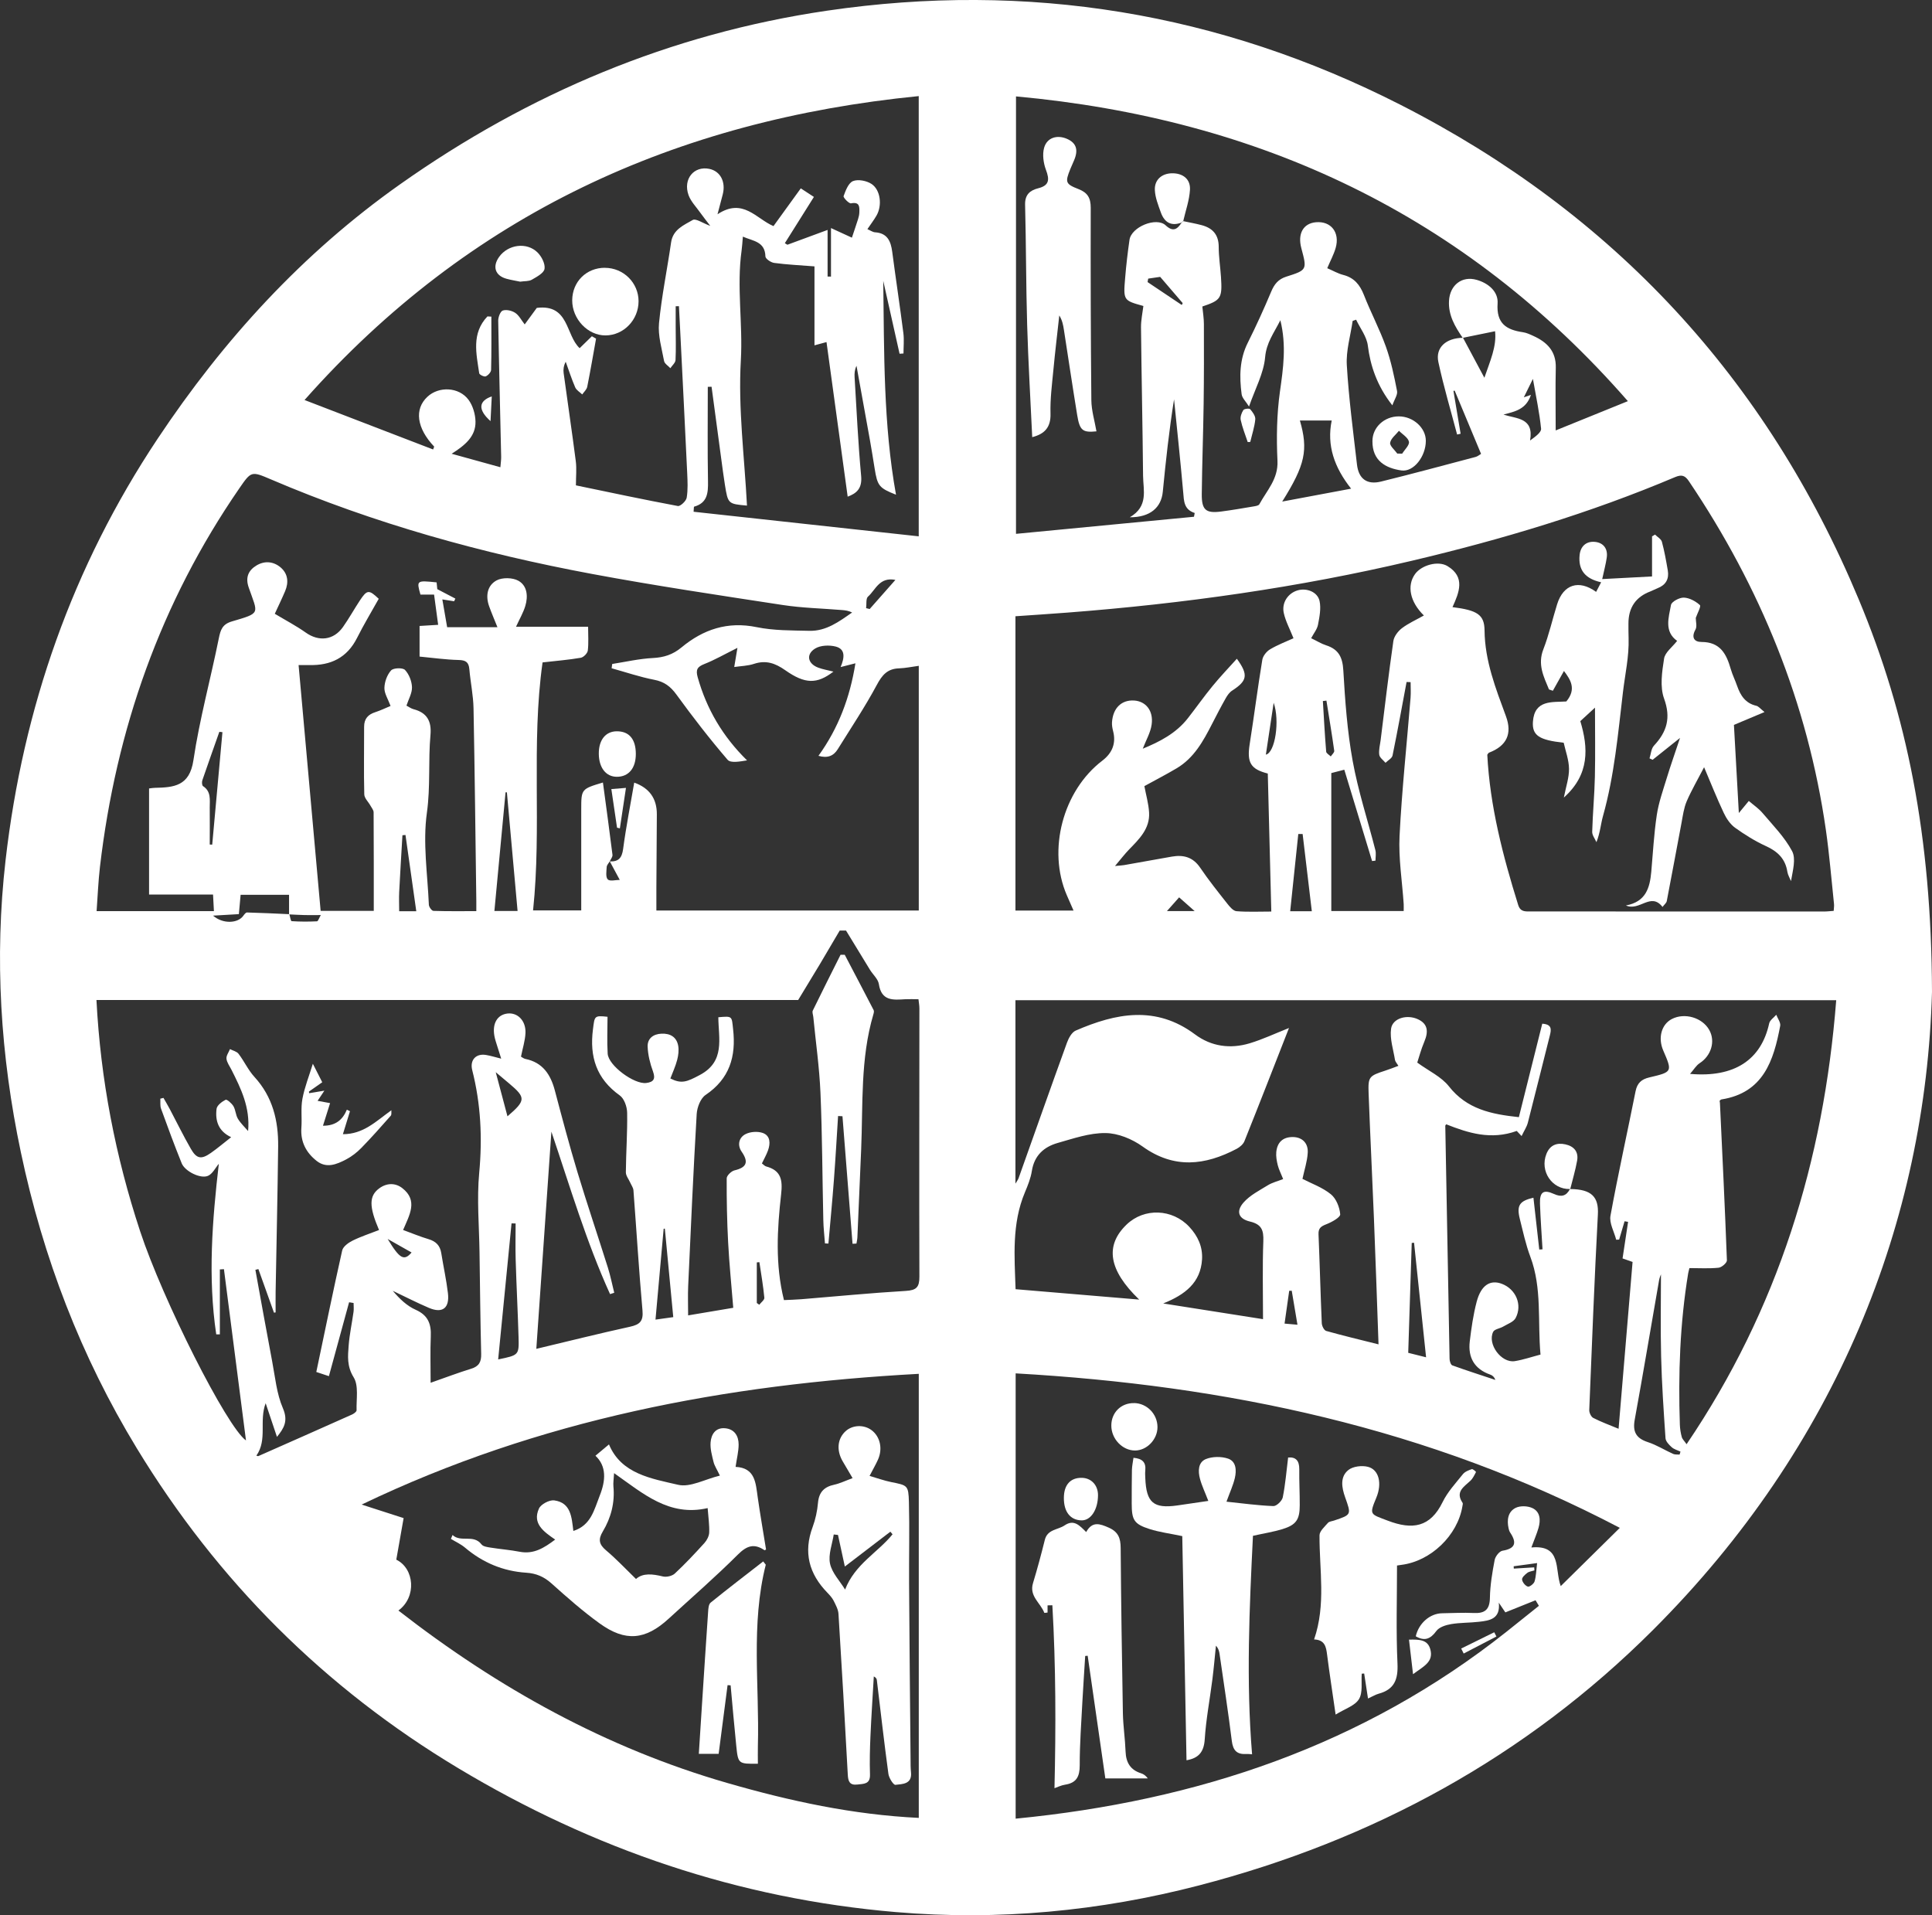 <?xml version="1.0" encoding="UTF-8"?> <svg xmlns="http://www.w3.org/2000/svg" id="Layer_2" viewBox="0 0 374.17 370.92"><rect x="0" y="0" width="374.17" height="370.92" fill="#333333" stroke="none"/><defs><style> .cls-1 { fill: #fff; } </style></defs><g id="icons"><g id="EDOG9G"><g><path class="cls-1" d="M374.17,192.08c-1.22,44.28-18.32,87.94-54.07,123.63-24.63,24.58-54.24,40.69-87.85,49.43-19.27,5.01-38.91,6.86-58.77,5.17-30.42-2.59-58.57-12.16-84.72-27.86-25.88-15.53-46.61-36.22-62.27-61.97-10.82-17.78-18.16-36.95-22.45-57.32C.09,204.44-1.1,185.57,1.08,166.58c3.39-29.48,12.94-56.81,29.44-81.6,12.77-19.19,28.1-35.96,46.97-49.29C102.4,18.09,129.82,6.54,160.1,2.08c38.97-5.73,76.08.37,111.12,18.21,41.26,21.02,70.91,53.02,88.76,95.79,9.35,22.4,14.08,45.77,14.19,76ZM56.03,177.04c.15.47.27,1.35.45,1.36,1.63.11,3.27.11,4.91.03.22-.01.41-.65.74-1.21-1.29,0-2.22.02-3.15,0-1-.02-2-.09-3-.13v-3.79h-9.38c-.12,1.31-.22,2.5-.34,3.74-1.63.09-3.13.18-5,.29,1.93,1.68,4.82,1.5,5.86.03.19-.26.48-.65.72-.64,2.73.07,5.46.21,8.19.33ZM283.32,65.38c1.33,2.48,2.66,4.97,4.16,7.78,1.1-3.24,2.4-6.03,2.07-9.01-2.25.46-4.26.87-6.27,1.28-1.49-2.17-2.81-4.39-2.65-7.18.17-3.02,2.49-4.87,5.36-4.05,2.26.64,4.21,2.27,4.05,4.57-.26,3.86,1.66,5.1,4.9,5.57.7.1,1.39.43,2.05.73,2.64,1.2,4.4,2.97,4.32,6.15-.09,3.83-.02,7.67-.02,12.14,5.06-2.05,9.42-3.82,13.98-5.67-31.61-36.2-71.45-54.71-118.5-59.02v84.72c11.66-1.12,23.07-2.22,34.47-3.31.05-.24.09-.49.14-.73-2.12-.68-2.08-2.34-2.23-4.04-.53-6-1.17-11.98-1.77-17.97-.95,5.96-1.6,11.93-2.18,17.9-.29,3.05-2.44,4.96-6.39,4.94,3.65-2.12,2.6-5.23,2.57-8.02-.09-9.59-.3-19.19-.4-28.78-.01-1.36.29-2.73.46-4.12-3.86-1.07-3.9-1.07-3.53-5.44.2-2.46.49-4.92.84-7.36.35-2.51,5.2-4.5,7-2.82,1.43,1.33,2.25.79,3.09-.52.12-.09.22-.19.32-.29,1.18.25,2.38.46,3.55.77,2.13.56,3.31,1.84,3.32,4.18,0,1.96.31,3.91.44,5.87.27,4.11,0,4.5-3.61,5.71.11,1.15.3,2.28.3,3.4.02,5.16.02,10.32-.05,15.48-.08,5.81-.3,11.62-.36,17.44-.03,3.08.78,3.77,3.73,3.39,2.09-.27,4.16-.63,6.24-.98.42-.07,1.03-.15,1.18-.43,1.45-2.68,3.68-4.89,3.51-8.42-.21-4.46-.14-9,.48-13.41.64-4.52,1.28-8.93.08-13.81-1.27,2.52-2.7,4.34-2.95,7.15-.27,3.12-1.93,6.12-3.12,9.56-.6-.97-1.33-1.63-1.43-2.38-.45-3.41-.42-6.77,1.2-9.99,1.62-3.24,3.12-6.54,4.52-9.87.61-1.45,1.36-2.41,2.92-2.91,4.06-1.28,4.04-1.34,2.92-5.52-.75-2.81.38-4.8,2.82-5.02,2.92-.26,4.69,1.96,3.83,4.98-.37,1.29-1.03,2.49-1.63,3.92,1.12.48,2.07,1.04,3.09,1.3,2.12.54,3.23,1.9,4.01,3.88,1.32,3.38,3.04,6.61,4.26,10.02.99,2.77,1.6,5.7,2.16,8.59.14.73-.51,1.62-.91,2.77-2.99-3.79-4.27-7.72-4.75-11.57-.21-1.74-1.48-3.35-2.27-5.02-.22.08-.45.16-.67.24-.41,2.86-1.3,5.75-1.13,8.57.38,6.43,1.23,12.84,1.97,19.25.32,2.78,1.95,3.96,4.66,3.29,6.13-1.51,12.22-3.16,18.32-4.77.38-.1.71-.39,1.05-.59-1.74-4.17-3.42-8.21-5.11-12.25-.08.02-.16.03-.24.05.46,2.77.92,5.53,1.39,8.3-.23.05-.45.1-.68.15-1.23-4.68-2.62-9.32-3.63-14.04-.6-2.81,1.49-4.65,4.74-4.69ZM304.04,230.28h.07c4.15.04,5.53,1.54,5.35,4.92-.67,12.62-1.16,25.25-1.67,37.88-.02.52.36,1.32.78,1.53,1.51.78,3.12,1.36,4.9,2.1.92-10.95,1.81-21.56,2.71-32.31-.53-.19-1.26-.44-1.94-.68.37-2.45.72-4.76,1.07-7.08-.23-.04-.45-.08-.68-.12-.35,1.18-.7,2.37-1.05,3.55-.19.01-.38.02-.57.03-.4-1.56-1.37-3.22-1.11-4.65,1.47-8.06,3.26-16.07,4.86-24.11.32-1.6,1.16-2.33,2.68-2.68,4.47-1.05,4.46-1.09,2.68-5.21-1.06-2.45-.35-5.06,1.67-6.1,2.49-1.28,5.91-.27,7.25,2.14,1.22,2.2.36,4.98-1.87,6.42-.66.43-1.1,1.2-1.86,2.07,8.61.76,13.79-2.73,15.33-9.79.14-.62.9-1.11,1.37-1.66.27.72.88,1.5.76,2.15-1.27,6.73-3.25,12.97-11.39,14.25-.12.02-.22.16-.34.26.02.14.05.28.06.42.48,10.16.97,20.32,1.35,30.48.02.48-1.01,1.37-1.61,1.43-1.86.19-3.74.07-5.65.07-.11.47-.19.73-.24,1.01-1.6,9.72-1.94,19.52-1.61,29.35.03.79.16,1.6.37,2.36.11.41.49.75.93,1.39,17.72-26.15,26.55-54.9,28.98-85.99h-158.96v35.53c.35-.6.53-.81.61-1.06,3.12-8.75,6.2-17.51,9.37-26.24.32-.89.93-2.02,1.7-2.35,7.79-3.38,15.53-4.91,23.1.74,3.16,2.36,6.85,2.85,10.6,1.72,2.49-.75,4.88-1.88,7.6-2.96-2.89,7.38-5.72,14.67-8.63,21.92-.24.6-.9,1.16-1.5,1.48-6.14,3.23-12.14,3.93-18.23-.45-2.02-1.45-4.75-2.58-7.18-2.6-3.09-.04-6.23,1.06-9.27,1.92-2.66.76-4.52,2.43-4.99,5.42-.22,1.41-.78,2.8-1.34,4.13-2.57,6.1-2.02,12.46-1.81,18.77,8.06.68,15.89,1.33,23.94,2.01-5.94-5.71-6.68-10.46-2.43-14.54,3.4-3.26,8.86-3.06,12.13.45,1.66,1.78,2.62,3.85,2.47,6.32-.28,4.46-3.23,6.8-7.52,8.52,6.68,1.05,12.74,2.01,19.33,3.04,0-5.23-.13-10.17.06-15.1.08-2.15-.34-3.27-2.6-3.81-2.22-.52-2.73-1.97-1.23-3.68,1.24-1.41,3.06-2.33,4.7-3.34.88-.54,1.93-.79,2.97-1.2-.42-1.06-.83-1.84-1.04-2.67-.21-.83-.37-1.73-.29-2.57.18-1.85,1.25-2.9,3.17-2.9,1.79,0,3.04,1.12,2.92,3.06-.1,1.68-.66,3.33-1.02,5.04,1.73.9,3.85,1.64,5.5,2.98,1.03.83,1.7,2.52,1.81,3.88.05.59-1.65,1.53-2.69,1.93-1.02.4-1.56.75-1.51,1.94.24,5.74.38,11.48.63,17.22.02.53.44,1.38.85,1.5,3.23.91,6.51,1.69,10.14,2.6-.3-8.46-.57-16.44-.89-24.42-.32-8.06-.73-16.12-1.03-24.19-.12-3.23.08-3.38,3.25-4.41.8-.26,1.58-.57,2.52-.92-.32-.53-.6-.81-.66-1.13-.32-2.02-1.03-4.11-.76-6.06.29-2.06,3.12-2.82,5.23-1.82,1.78.84,2.1,2.23,1.21,4.33-.64,1.51-1.06,3.12-1.37,4.05,2.25,1.64,4.67,2.74,6.13,4.6,3.47,4.42,8.19,5.4,13.55,5.97,1.51-6.04,3.01-12.06,4.53-18.1,1.88.12,1.77,1.09,1.47,2.28-1.43,5.63-2.81,11.27-4.26,16.89-.22.84-.74,1.59-1.21,2.59-.63-.66-.97-1.02-.94-.99-4.99,1.8-9.37.41-13.66-1.29-.11.17-.18.22-.18.27.27,15.05.54,30.09.83,45.14,0,.44.23,1.17.53,1.28,2.76,1,5.56,1.89,8.34,2.82-.24-.62-.59-.89-.99-1.03-3.07-1.07-4.34-3.31-3.97-6.43.31-2.58.68-5.18,1.34-7.69.85-3.22,2.64-4.33,4.91-3.45,2.67,1.03,3.98,4.03,2.64,6.6-.4.77-1.57,1.16-2.42,1.67-.64.38-1.68.49-1.94,1.02-1.16,2.37,1.59,6.09,4.19,5.67,1.68-.27,3.32-.84,4.98-1.27-.59-6.47.33-12.85-1.97-18.95-.89-2.37-1.42-4.88-2.04-7.34-.65-2.62-.04-3.47,2.64-4.09.37,3.34.75,6.69,1.13,10.04.21-.02.42-.04.63-.05-.17-2.93-.39-5.86-.49-8.8-.08-2.31.67-2.84,2.72-1.91,1.4.64,2.37.41,3.07-.94ZM118.12,166.83c1.67.07,2.33-.68,2.56-2.41.57-4.3,1.42-8.57,2.15-12.85q4.41,1.56,4.38,6.16c-.03,4.73-.06,9.45-.09,14.18,0,1.5,0,3,0,4.43h50.82v-47.39c-1.4.19-2.61.45-3.83.49-2.25.07-3.28,1.3-4.31,3.23-2.29,4.27-5,8.32-7.56,12.44-.81,1.3-1.99,1.78-3.73,1.27,3.87-5.37,6.1-11.29,7.16-17.92-1.07.27-1.81.46-2.87.73.75-1.77.99-3.46-.94-3.97-1.24-.32-2.95-.26-3.99.38-1.84,1.13-1.43,2.96.62,3.71.88.33,1.83.48,2.92.76-3.18,2.44-5.48,2.44-9.33-.27-1.93-1.36-3.74-2-6.06-1.23-1.21.4-2.55.42-3.82.61.2-1.23.38-2.31.62-3.71-2.51,1.25-4.4,2.34-6.41,3.13-1.36.54-1.7,1.09-1.29,2.56,1.73,6.15,4.82,11.44,9.56,16.1-1.32.21-3.16.58-3.76-.11-3.49-4.06-6.77-8.31-9.92-12.64-1.15-1.58-2.36-2.49-4.31-2.86-2.79-.54-5.5-1.47-8.24-2.23.04-.28.08-.55.12-.83,2.62-.41,5.24-1.02,7.87-1.15,2.14-.11,3.87-.66,5.54-2.05,4.22-3.5,8.93-5.09,14.57-3.93,3.31.68,6.8.63,10.21.71,3.24.08,5.74-1.78,8.27-3.55-.69-.34-1.31-.42-1.93-.47-3.84-.32-7.71-.4-11.51-.98-12.34-1.89-24.69-3.73-36.96-6.02-21.32-3.98-42.15-9.75-62.14-18.3-3.81-1.63-3.83-1.63-6.15,1.74-15.24,22.12-23.87,46.69-26.98,73.28-.33,2.84-.44,5.7-.65,8.59h22.72c-.06-1.12-.11-2.08-.17-3.22h-12.39v-20.54c.52-.06.81-.12,1.1-.12,3.7-.08,6.74-.31,7.49-5.34,1.18-7.94,3.33-15.73,4.92-23.62.33-1.64.69-2.72,2.5-3.26,5.75-1.69,5.08-1.4,3.29-6.58-.67-1.93-.09-3.31,1.51-4.27,1.58-.95,3.29-.79,4.68.39,1.42,1.22,1.58,2.89.86,4.59-.64,1.51-1.36,2.99-2,4.38,2.17,1.3,4.16,2.34,5.98,3.63,2.54,1.81,5.4,1.51,7.22-1.06,1.17-1.66,2.16-3.45,3.28-5.15,1.39-2.1,1.75-2.13,3.65-.32-1.4,2.51-2.9,4.99-4.2,7.58-1.94,3.85-5.11,5.36-9.25,5.25-.48-.01-.96,0-2.07,0,1.44,16.03,2.86,31.84,4.27,47.61h10.29c0-6.47.01-12.78-.03-19.09,0-.42-.37-.86-.6-1.27-.41-.75-1.2-1.47-1.21-2.22-.11-4.36-.02-8.72-.03-13.08,0-1.56.77-2.38,2.18-2.83.99-.32,1.94-.78,2.94-1.2-.49-1.34-1.22-2.43-1.19-3.5.03-1.16.52-2.53,1.29-3.38.45-.5,2.26-.56,2.7-.09.78.82,1.31,2.18,1.35,3.33.04,1.15-.66,2.33-1.07,3.58.49.25.9.57,1.37.69,2.62.68,3.52,2.34,3.28,4.99-.45,5,.02,9.98-.69,15.05-.82,5.82.13,11.89.38,17.84.02.42.56,1.17.88,1.18,2.72.09,5.45.05,8.31.05,0-.84,0-1.41,0-1.99-.17-12.43-.3-24.87-.54-37.3-.05-2.53-.59-5.04-.81-7.57-.12-1.4-.74-1.75-2.1-1.78-2.47-.06-4.93-.41-7.54-.66v-5.93c1.23-.08,2.3-.14,3.6-.22-.28-2.05-.52-3.89-.79-5.85h-2.64c-.77-2.76-.76-2.77,3.13-2.37.05.52.1,1.06.13,1.31,1.29.67,2.4,1.25,3.5,1.83-.08.17-.16.35-.24.52-.73-.11-1.45-.23-2.28-.36.33,1.92.63,3.68.93,5.38h9.74c-.62-1.55-1.16-2.79-1.61-4.06-.72-2.01-.36-4.02,1.44-5,1.11-.6,3.11-.56,4.22.06,1.73.96,1.91,3.02,1.35,4.88-.39,1.3-1.1,2.5-1.8,4.03h13.96c0,1.61.12,3.13-.06,4.62-.07.53-.82,1.3-1.36,1.39-2.32.4-4.67.59-7.4.9-2.24,15.88-.14,31.97-1.84,48.03h9.33c0-6.65,0-13.12,0-19.59,0-3.9.02-3.93,4.2-5.18.63,4.68,1.27,9.34,1.85,14,.05.39-.33.84-.52,1.26-.21.36-.58.72-.6,1.1-.05.83-.23,1.97.21,2.41.41.41,1.56.09,2.32.09-.8-1.48-1.37-2.54-1.94-3.6ZM154.6,193.67H18.68c.8,15.45,3.68,30.29,8.46,44.79,4.37,13.26,16.79,37.91,20.5,40.51-1.43-11.12-2.85-22.14-4.27-33.17-.26.02-.53.03-.79.05v12.58c-.23,0-.47,0-.7,0-1.65-11.07-.76-22.14.5-33.04-.66.77-1.21,1.96-2.11,2.34-1.47.62-4.46-.9-5.08-2.43-1.41-3.5-2.72-7.04-4-10.58-.21-.59-.1-1.29-.14-1.94.2-.05.41-.1.61-.15.41.72.83,1.43,1.22,2.16,1.36,2.57,2.63,5.18,4.08,7.7,1.12,1.96,2.03,2.1,3.88.8,1.29-.9,2.49-1.93,3.93-3.05-2.5-1.16-3.11-3.21-2.83-5.48.08-.68,1.03-1.4,1.76-1.77.24-.12,1.18.69,1.51,1.25.43.73.43,1.72.87,2.44.52.87,1.3,1.59,1.97,2.37.42-4.57-1.38-8.21-3.21-11.85-.36-.71-.89-1.41-.98-2.15-.07-.59.43-1.24.68-1.87.57.3,1.31.45,1.66.91,1.1,1.44,1.87,3.16,3.08,4.48,3.53,3.85,4.65,8.48,4.59,13.48-.11,9.38-.32,18.75-.49,28.13-.02,1.33,0,2.66,0,4-.11.01-.21.03-.32.04-1.01-2.81-2.01-5.63-3.02-8.44-.19.05-.39.1-.58.15,1.08,5.91,2.13,11.82,3.25,17.72.58,3.06.87,6.28,2.08,9.08,1.08,2.51.17,3.91-1.15,5.55-.74-2.21-1.47-4.36-2.19-6.52-1.31,3.46.38,7.04-1.8,10.16.15.03.31.12.41.07,6.04-2.67,12.09-5.34,18.12-8.04.36-.16.89-.55.88-.82-.07-2.17.44-4.76-.57-6.39-1.33-2.15-1.12-4.11-.96-6.2.17-2.17.64-4.31.94-6.47.08-.56.01-1.14.01-1.72-.29-.05-.58-.1-.87-.14-1.29,4.73-2.58,9.46-3.91,14.31-.86-.28-1.44-.48-2.44-.81,1.67-7.93,3.26-15.74,5.01-23.52.17-.77,1.21-1.52,2.02-1.92,1.64-.81,3.4-1.38,5.12-2.05-1.96-4.57-1.94-6.6.02-8.06,1.44-1.07,3.11-1.12,4.48-.06,3.09,2.4,1.41,5.18.16,8.11,1.71.63,3.3,1.29,4.94,1.78,1.41.42,2.22,1.23,2.45,2.7.41,2.58.98,5.14,1.29,7.74.35,2.92-1.05,3.99-3.69,2.86-2.37-1.01-4.66-2.19-6.99-3.3,1.29,1.53,2.73,2.92,4.45,3.68,2.42,1.08,3.02,2.78,2.91,5.19-.12,2.85-.03,5.72-.03,8.94,3.08-1.08,5.45-1.98,7.86-2.72,1.51-.46,1.97-1.33,1.93-2.86-.16-6.54-.23-13.09-.32-19.63-.07-5.15-.54-10.34-.06-15.45.63-6.76.31-13.34-1.35-19.88-.5-1.96.71-3.29,2.7-2.94.88.15,1.74.42,2.91.71-.33-1.02-.55-1.69-.75-2.37-.21-.69-.46-1.38-.58-2.09-.41-2.39.6-4.05,2.54-4.28,1.97-.23,3.59,1.39,3.49,3.78-.07,1.49-.55,2.96-.87,4.57.23.12.52.37.84.44,3.37.68,4.9,3.02,5.72,6.12,1.4,5.29,2.8,10.58,4.38,15.82,1.87,6.18,3.94,12.29,5.88,18.45.51,1.61.83,3.27,1.24,4.9-.27.09-.54.17-.81.26-4.6-10.13-7.76-20.82-11.36-31.46-.98,14.11-1.95,28.03-2.92,42.06,6.32-1.5,12.23-2.99,18.18-4.29,1.9-.42,2.57-1.1,2.38-3.16-.69-7.74-1.16-15.51-1.75-23.26-.04-.5-.4-.98-.61-1.46-.3-.68-.86-1.35-.86-2.02.03-3.85.32-7.7.25-11.55-.02-1.15-.57-2.73-1.43-3.34-4.51-3.22-5.88-7.48-5.19-12.81.33-2.54.21-2.71,2.82-2.42,0,2.39-.12,4.78.03,7.15.15,2.31,5.14,5.97,7.47,5.67,1.39-.18,1.84-.74,1.31-2.22-.56-1.53-.98-3.19-1.04-4.81-.06-1.57,1.07-2.46,2.7-2.52,1.67-.07,2.89.64,3.21,2.3.17.89.04,1.89-.19,2.78-.32,1.23-.87,2.41-1.32,3.6,2.16,1.08,3.18.67,5.69-.67,4.98-2.63,3.63-7.08,3.6-11.19,2.79-.25,2.58-.21,2.86,2.31.6,5.3-.68,9.6-5.33,12.74-.98.66-1.64,2.4-1.72,3.68-.65,11.1-1.14,22.21-1.65,33.32-.08,1.85-.01,3.7-.01,5.69,2.93-.49,5.63-.95,8.74-1.47-.35-4.34-.77-8.49-.99-12.65-.22-4.13-.3-8.28-.28-12.42,0-.53.89-1.39,1.49-1.54,2.37-.56,2.81-1.59,1.41-3.62-.88-1.27-.55-2.74.74-3.4.94-.49,2.39-.58,3.38-.22,1.46.55,1.46,2.04.98,3.37-.31.86-.77,1.66-1.18,2.52.34.25.55.51.81.58,2.9.78,3.23,2.6,2.91,5.4-.76,6.76-1.17,13.58.55,20.49,1.1-.05,2.25-.08,3.38-.17,6.74-.55,13.46-1.21,20.21-1.61,2.07-.12,2.65-.72,2.64-2.78-.06-17.31,0-34.61,0-51.92,0-.55-.1-1.09-.18-1.79-.96,0-1.75-.04-2.54,0-2.36.15-4.63.39-5.13-2.93-.15-.98-1.14-1.83-1.71-2.75-1.5-2.44-2.99-4.9-4.65-7.62h-1.22c-1.35,2.28-2.57,4.38-3.81,6.46-1.29,2.15-2.59,4.28-4.24,7ZM355.13,176.41c.03-.53.11-.95.06-1.36-.51-4.77-.89-9.55-1.57-14.3-3.53-24.59-12.68-46.99-26.52-67.54-.74-1.1-1.37-1.36-2.66-.82-16.49,6.98-33.59,12.1-51,16.21-21.95,5.19-44.22,8.31-66.7,10.04-3.38.26-6.76.48-10.08.71v57h11.25c-.5-1.14-.9-2.06-1.3-2.97-3.79-8.76-.76-20.23,6.87-26.06q2.99-2.28,2.09-5.74c-.14-.55-.25-1.15-.21-1.71.19-2.75,1.85-4.35,4.28-4.2,2.25.14,3.77,1.95,3.4,4.64-.22,1.59-1.11,3.08-1.72,4.69,3.25-1.34,6.43-2.95,8.74-5.91,1.61-2.06,3.12-4.21,4.78-6.23,1.48-1.81,3.1-3.5,4.7-5.28,2.27,3.12,2.03,4.27-.91,6.17-.52.33-.93.92-1.24,1.47-.93,1.64-1.8,3.32-2.66,5-1.7,3.32-3.49,6.58-6.84,8.57-2.04,1.21-4.16,2.3-6.26,3.46.31,1.68.81,3.37.91,5.09.19,3.16-1.93,5.18-3.92,7.23-.81.84-1.52,1.78-2.68,3.15,1.11-.11,1.45-.12,1.79-.18,3.07-.54,6.15-1.1,9.22-1.64,2.25-.39,4.09.09,5.48,2.14,1.63,2.4,3.45,4.68,5.25,6.96.47.6,1.14,1.41,1.78,1.47,2.21.18,4.44.07,6.75.07-.23-9.18-.45-17.95-.68-26.73-3.34-.85-4.06-2.13-3.51-5.67.86-5.45,1.55-10.92,2.45-16.36.12-.75.83-1.63,1.51-2.03,1.46-.87,3.08-1.48,4.53-2.14-.72-1.81-1.53-3.29-1.88-4.88-.45-2.02.84-3.87,2.7-4.4,1.75-.5,3.85.31,4.23,2.08.31,1.45-.02,3.09-.31,4.6-.17.87-.82,1.64-1.32,2.59,1.09.52,1.96,1.08,2.91,1.38,2.42.78,3.18,2.33,3.32,4.87.34,5.86.76,11.76,1.81,17.52,1.06,5.84,2.93,11.52,4.4,17.29.16.64.02,1.35.02,2.02-.22.03-.44.05-.66.08-1.78-5.86-3.57-11.72-5.38-17.69-.92.24-1.67.43-2.52.65v26.72h14.02c0-.51.02-.94,0-1.36-.29-4.41-1.02-8.83-.8-13.21.45-8.92,1.41-17.82,2.13-26.73.08-1,.01-2.02.01-3.03-.26-.01-.52-.02-.78-.03-.89,4.75-1.75,9.51-2.72,14.24-.11.54-.89.94-1.36,1.41-.43-.51-1.13-.99-1.21-1.55-.13-.9.14-1.87.26-2.8.8-6.41,1.55-12.83,2.47-19.23.13-.9.9-1.91,1.66-2.49,1.27-.96,2.77-1.62,4.25-2.46-2.72-2.66-3.31-5.78-1.72-8.01,1.23-1.73,4.46-2.67,6.3-1.55,3.49,2.12,2.26,5.09.96,7.94,4.78.61,6.18,1.43,6.21,4.52.06,5.91,2.16,11.22,4.14,16.6q1.88,5.1-3.28,7.07c-.11.04-.18.21-.33.4.51,9.95,3.01,19.56,5.98,29.08.42,1.36,1.34,1.27,2.37,1.27,18.98,0,37.96.01,56.93.01.57,0,1.13-.08,1.79-.12ZM177.93,103.87V18.61c-46.97,4.65-87.02,22.83-118.95,58.86,8.6,3.31,16.75,6.45,24.9,9.58.07-.18.14-.37.21-.55-3.39-3.58-3.89-7.25-1.31-9.66,2.2-2.06,6.1-1.92,7.96.59.84,1.13,1.32,2.79,1.35,4.21.06,2.88-2.02,4.59-4.62,6.24,3.38.93,6.34,1.75,9.44,2.61.07-.86.16-1.43.15-2-.19-8.79-.42-17.59-.57-26.38-.01-.69.41-1.81.89-1.97.69-.23,1.75.02,2.4.45.73.48,1.17,1.39,1.84,2.24,1.11-1.52,1.91-2.6,2.34-3.2,6.29-.78,5.55,5.25,8.3,7.8.82-.8,1.6-1.55,2.37-2.31.27.16.54.32.81.47-.56,3.11-1.09,6.22-1.71,9.32-.11.54-.63.99-.97,1.48-.47-.45-1.12-.82-1.36-1.37-.7-1.62-1.24-3.3-1.84-4.96-.41.8-.49,1.51-.4,2.19.77,5.69,1.62,11.36,2.35,17.05.19,1.45.03,2.94.03,4.64-.12-.12-.03.05.09.08,6.54,1.36,13.08,2.75,19.65,3.98.48.09,1.6-.96,1.71-1.6.26-1.55.17-3.18.1-4.78-.43-9.15-.89-18.29-1.35-27.44-.08-1.63-.17-3.25-.25-4.88-.21,0-.42,0-.63.01,0,1.29,0,2.58,0,3.88,0,2.18.08,4.37-.03,6.54-.03.54-.65,1.05-1,1.58-.42-.46-1.12-.87-1.22-1.4-.45-2.43-1.21-4.93-.98-7.32.51-5.24,1.59-10.42,2.34-15.64.36-2.51,2.46-3.34,4.2-4.35.58-.34,1.91.61,3.39,1.15-.8-1.05-1.39-1.79-1.94-2.56-.79-1.12-1.82-2.16-2.27-3.4-1.11-3.11,1.05-5.71,4.04-5.08,2.13.45,3.21,2.52,2.58,4.96-.28,1.07-.57,2.15-1.01,3.83,4.94-3.27,7.5.88,10.84,2.29,1.73-2.38,3.46-4.78,5.29-7.31.95.62,1.76,1.15,2.54,1.66-1.95,3.1-3.79,6.03-5.63,8.96.17.1.34.2.5.3,2.47-.91,4.95-1.82,7.78-2.87v9.03c.22,0,.44,0,.66.01v-9.4c1.67.77,2.8,1.28,4.05,1.86.43-1.29.83-2.45,1.2-3.62.13-.41.23-.85.24-1.28.03-1.06.09-2.08-1.61-1.75-.4.08-1.54-1.12-1.44-1.4.39-1.09.95-2.56,1.83-2.91.99-.39,2.62-.07,3.57.55,1.77,1.16,2.1,4.2.97,6.14-.5.86-1.11,1.66-1.76,2.62.58.25,1.02.58,1.48.61,2.41.16,3.06,1.74,3.33,3.79.69,5.26,1.49,10.5,2.16,15.76.16,1.29.02,2.61.02,3.92l-.76.05c-1.05-4.71-2.11-9.41-3.16-14.12.19,13.89,0,27.75,2.47,41.42-3.27-1.29-3.6-1.7-4.14-5.09-.29-1.79-.57-3.58-.89-5.37-.86-4.84-1.74-9.67-2.62-14.5-.37.77-.41,1.49-.37,2.21.39,6.38.68,12.78,1.27,19.14.22,2.44-.92,3.36-2.61,3.99-1.37-10.02-2.74-19.97-4.1-29.94-.55.15-1.2.33-2.33.63v-15.29c-2.91-.23-5.37-.34-7.8-.67-.64-.08-1.69-.8-1.7-1.25-.08-2.91-2.35-2.96-4.37-3.84-.09,1.07-.13,1.86-.24,2.65-.99,7.09.26,14.18-.15,21.32-.54,9.34.71,18.77,1.19,28.12-3.67-.33-3.68-.33-4.28-4.06-.27-1.65-.47-3.31-.7-4.96-.63-4.67-1.26-9.34-1.88-14-.24,0-.49.01-.73.02,0,6.1-.07,12.2.04,18.3.04,2.26-.11,4.19-2.7,4.91-.04.01-.03.23-.09.98,14.41,1.57,28.82,3.15,43.58,4.76ZM313.71,295.9c-37.05-19.43-76.25-27.6-117.01-29.92v86.24c35.16-3.43,67.28-14.16,95.1-36.23,2.09-1.66,4.16-3.33,6.24-4.99-.22-.36-.43-.72-.65-1.08-1.97.79-3.94,1.58-5.85,2.35-.44-.66-.85-1.27-1.27-1.88.35,3.16-1.77,3.47-3.84,3.7-1.79.21-3.62.15-5.39.45-1.02.17-2.31.58-2.86,1.33-1.16,1.6-2.32,2-3.99,1.03.58-2.54,2.76-4.43,5.11-4.46,2.04-.03,4.08-.15,6.11-.05,2.15.1,3.1-.63,3.14-2.93.04-2.45.46-4.92.92-7.34.13-.69.91-1.69,1.51-1.79,2.54-.42,2.8-1.56,1.5-3.51-.16-.24-.25-.53-.31-.81-.36-1.62-.14-3.24,1.38-3.99.88-.43,2.32-.38,3.23.05,1.53.72,1.61,2.31,1.19,3.81-.33,1.16-.82,2.27-1.39,3.82,5.96-.57,4.49,4.32,5.69,7.48,3.77-3.72,7.37-7.27,11.44-11.28ZM77.16,311.91c19.29,15.02,40.24,26.64,63.73,33.41,12.06,3.48,24.28,6.14,37.05,6.75v-86c-37.37,2.03-73.46,8.79-107.9,25.32,3,.97,5.44,1.76,8.13,2.62-.48,2.75-.95,5.37-1.42,8.05,3.52,1.72,3.98,7.24.41,9.85ZM321.69,246.77c-.04.11-.28.64-.38,1.19-1.57,8.99-3.07,17.99-4.71,26.97-.43,2.34.24,3.61,2.52,4.36,1.71.55,3.27,1.55,4.92,2.29.36.16.83.09,1.25.13.06-.19.11-.38.17-.58-.58-.27-1.25-.44-1.7-.85-.52-.46-1.15-1.12-1.2-1.73-.36-5.28-.72-10.57-.85-15.86-.14-5.42-.03-10.84-.03-15.93ZM248.32,97.14c4.62-.86,8.79-1.65,13.35-2.5-3.28-4.14-4.74-8.39-3.76-13.2h-6.16c1.64,5.7,1.04,8.58-3.42,15.69ZM96.48,263.28c4-.83,4.05-.83,3.95-4.31-.15-5-.41-10-.56-15-.07-2.34-.01-4.68-.01-7.02-.26,0-.53-.01-.79-.02-.85,8.68-1.71,17.36-2.59,26.34ZM100.24,176.44c-.71-7.86-1.39-15.42-2.07-22.99-.09,0-.17,0-.26,0-.72,7.63-1.43,15.27-2.16,22.98h4.49ZM276.19,262.87c-.79-7.55-1.56-14.87-2.33-22.19-.15.01-.3.03-.45.04-.23,7.09-.45,14.17-.68,21.28,1.22.31,2.18.55,3.47.87ZM254.06,176.48c-.61-5.15-1.19-10.06-1.78-14.96-.28,0-.56,0-.84,0-.52,4.95-1.04,9.9-1.57,14.96h4.18ZM43.09,141.8c-.2-.02-.41-.05-.61-.07-1.1,3.13-2.22,6.25-3.29,9.38-.12.34-.08,1,.13,1.14,1.6,1.04,1.29,2.64,1.3,4.13.03,2.39,0,4.78,0,7.18l.48.02c.66-7.26,1.32-14.52,1.98-21.79ZM130.39,255.08c-.56-5.85-1.1-11.49-1.63-17.13-.08,0-.15.01-.23.02-.52,5.82-1.04,11.65-1.58,17.6,1.25-.18,2.18-.31,3.43-.48ZM80.62,176.47c-.72-5.1-1.41-9.93-2.09-14.76-.2.02-.4.03-.59.05-.21,3.67-.45,7.34-.63,11.01-.06,1.21,0,2.42,0,3.71h3.33ZM296.49,76.49c-.93,2.79-3.04,3.21-5.31,3.79,2.43.86,5.94.52,5.15,5.03,1.04-.76,2.2-1.58,2.13-2.29-.3-3.07-.96-6.1-1.58-9.64-.76,1.54-1.25,2.54-1.76,3.57.37-.13.7-.24,1.36-.47ZM98.29,216.19c3.56-3.06,3.57-3.61.36-6.32-.75-.63-1.5-1.26-2.64-2.22.82,3.1,1.52,5.7,2.27,8.54ZM256.89,135.69c-.23.03-.46.05-.69.08.2,3.27.37,6.53.64,9.8.03.33.58.62.89.93.24-.37.72-.77.67-1.1-.45-3.24-1-6.47-1.51-9.71ZM173.42,112.31c-3.13-.62-3.85,1.96-5.31,3.23-.44.38-.26,1.47-.37,2.24.23.06.46.11.69.17,1.56-1.77,3.12-3.53,4.98-5.64ZM228.87,59.08c.06-.13.12-.25.18-.38-1.35-1.57-2.7-3.14-4.36-5.08-.37.06-1.35.2-2.32.34-.04.22-.08.45-.12.67,2.21,1.48,4.42,2.96,6.63,4.44ZM246.67,136.1c-.5,3.31-.99,6.62-1.51,10.05,1.8-.37,2.73-6.6,1.51-10.05ZM146.57,252.35c.16.11.32.22.48.34.35-.46,1.02-.94.98-1.36-.22-2.31-.62-4.6-.96-6.89-.17.02-.33.03-.5.05v7.87ZM293.15,303.34c.01.15.02.3.03.45,1.32-.08,2.63-.16,3.95-.24.01.2.03.39.04.59-.46.15-1,.2-1.37.47-.44.33-1.07.9-1.02,1.3.06.52.62,1.21,1.12,1.37.31.1,1.17-.55,1.3-1.01.31-1.04.32-2.16.49-3.55-1.81.25-3.18.44-4.54.62ZM251.28,256.56c-.41-2.41-.76-4.5-1.11-6.59-.16,0-.33.02-.49.02-.29,2.09-.59,4.18-.9,6.35.99.09,1.61.14,2.5.22ZM228.36,173.79c-.71.8-1.46,1.65-2.36,2.66h5.37c-1.22-1.08-2.05-1.81-3.01-2.66ZM75.08,239.95c2.33,3.87,3.18,4.31,4.63,2.62-1.58-.89-3.1-1.75-4.63-2.62Z"></path><path class="cls-1" d="M228.84,43.1c-2.06.79-3.35-.07-4.03-1.98-.5-1.41-1.09-2.87-1.15-4.32-.09-1.99,1.35-3.2,3.29-3.24,2.12-.04,3.64,1.11,3.51,3.21-.12,2.03-.84,4.03-1.3,6.04-.1.11-.21.2-.32.29Z"></path><path class="cls-1" d="M304.04,230.28c-3.48.08-5.86-3.47-4.55-6.79.67-1.7,1.98-2.24,3.69-1.86,1.66.37,2.57,1.44,2.26,3.16-.33,1.85-.88,3.66-1.33,5.49h-.07Z"></path><path class="cls-1" d="M165.11,240.88c-.65-8.23-1.3-16.47-1.95-24.7-.28-.01-.57-.03-.85-.04-.26,4.09-.49,8.19-.8,12.28-.31,4.14-.71,8.28-1.07,12.42-.22-.01-.45-.02-.67-.03-.11-1.51-.29-3.01-.32-4.52-.19-8.21-.2-16.43-.55-24.63-.21-4.92-.91-9.81-1.39-14.71-.04-.41-.25-.91-.1-1.23,1.76-3.62,3.58-7.21,5.38-10.81.27,0,.54,0,.81,0,1.87,3.57,3.75,7.14,5.6,10.72.11.21.02.57-.06.84-2.53,8.57-1.99,17.42-2.36,26.18-.24,5.66-.48,11.33-.73,16.99-.02.4-.12.8-.18,1.2-.25.01-.5.03-.75.04Z"></path><path class="cls-1" d="M75.8,215.02c-.03.36.07.84-.12,1.06-1.87,2.12-3.74,4.23-5.71,6.25-.85.87-1.86,1.65-2.94,2.22-1.82.95-3.8,1.79-5.71.28-2.04-1.61-3.15-3.71-2.95-6.43.14-1.86-.14-3.78.2-5.59.42-2.24,1.28-4.39,2.02-6.79.72,1.42,1.21,2.38,1.82,3.58-.6.42-1.58,1.11-2.57,1.8,0,.11.01.22.02.32.89-.15,1.78-.3,2.96-.49-.47.71-.83,1.24-1.31,1.97.76.14,1.41.26,2.42.44-.46,1.47-.89,2.83-1.38,4.38,2.43.01,3.8-1.12,4.63-3.11.2.1.4.2.6.3-.43,1.41-.86,2.82-1.37,4.45,3.98,0,6.41-2.5,9.38-4.63Z"></path><path class="cls-1" d="M123.14,146c.01,2.76-1.38,4.45-3.68,4.44-2.09,0-3.46-1.74-3.49-4.43-.03-2.68,1.3-4.36,3.46-4.38,2.4-.02,3.7,1.5,3.71,4.37Z"></path><path class="cls-1" d="M119.5,160.29c-.35-2.4-.7-4.8-1.1-7.47.95-.08,1.76-.14,2.83-.23-.41,2.72-.79,5.28-1.18,7.84-.19-.05-.38-.09-.56-.14Z"></path><path class="cls-1" d="M325.36,142.92c-2.04,1.63-3.67,2.93-5.3,4.23-.2-.09-.4-.19-.6-.28.27-.83.32-1.88.86-2.46,2.51-2.69,3.32-5.38,1.96-9.12-.83-2.29-.4-5.18,0-7.73.18-1.21,1.59-2.23,2.53-3.44-2.55-1.81-1.64-4.51-1.19-6.96.12-.64,1.64-1.45,2.49-1.42,1.08.04,2.28.7,3.11,1.45.26.24-.5,1.61-.8,2.48,0,.7.28,1.65-.06,2.26-.85,1.53-.25,2.4,1.17,2.4,3.62,0,4.83,2.32,5.66,5.23.32,1.11.85,2.16,1.23,3.26.65,1.88,1.62,3.39,3.73,3.87.43.1.77.57,1.58,1.21-2.17.92-3.99,1.68-5.92,2.49.3,5.43.61,10.92.95,17.07.88-1.07,1.31-1.58,1.93-2.34.9.78,1.92,1.46,2.68,2.36,2.01,2.37,4.26,4.65,5.7,7.35.79,1.49.14,3.75-.21,5.81-.24-.6-.6-1.17-.7-1.79-.39-2.53-1.89-3.96-4.16-4.99-2.1-.96-4.1-2.21-5.98-3.56-.93-.68-1.68-1.79-2.18-2.86-1.32-2.79-2.46-5.67-3.81-8.85-1.29,2.49-2.46,4.49-3.37,6.6-.55,1.29-.74,2.76-1,4.16-.96,5.06-1.88,10.12-2.86,15.17-.07.36-.47.66-.82,1.13-2.27-2.94-4.44.89-7.09-.29,3.89-.71,4.63-3.45,4.91-6.5.33-3.68.52-7.37,1.07-11.02.36-2.41,1.2-4.76,1.92-7.12.75-2.47,1.62-4.91,2.58-7.81Z"></path><path class="cls-1" d="M303.34,135.86c2.03-2.41.81-4.25-.45-5.91-.68,1.22-1.42,2.52-2.15,3.83-.25-.09-.5-.18-.75-.26-1.02-2.47-2.24-4.82-1.09-7.77,1.1-2.83,1.76-5.82,2.67-8.73,1.19-3.82,4.19-4.83,7.55-2.39.32-.62.63-1.21.97-1.86-3.12-.69-4.45-2.4-4.17-5.25.17-1.74,1.29-2.71,2.91-2.58,1.65.13,2.6,1.28,2.35,3.04-.18,1.27-.53,2.52-.88,4.17,3.3-.17,6.37-.34,9.65-.51v-7.76l.57-.35c.46.46,1.19.85,1.34,1.4.49,1.81.82,3.68,1.14,5.54.28,1.65-.37,2.82-1.96,3.44-.47.18-.92.44-1.39.62q-4.28,1.6-4.27,6.24c0,.94,0,1.89.03,2.83.11,3.53-.68,6.96-1.09,10.42-.96,8.07-1.66,16.15-3.87,24.02-.44,1.57-.54,3.23-1.27,5.06-.29-.67-.84-1.35-.82-2.01.1-3.56.44-7.1.52-10.66.1-4.39.02-8.78.02-13.38-.99.91-1.81,1.66-2.84,2.61,1.55,5.15,1.84,10.32-3.19,14.8.41-2.1,1.02-3.84,1-5.56-.02-1.72-.67-3.44-1.03-5.06-4.73-.51-6.13-1.39-5.96-4.05.29-4.35,3.82-3.75,6.47-3.94Z"></path><path class="cls-1" d="M117.15,51.87c3.6,0,6.51,2.9,6.52,6.46,0,3.62-2.87,6.6-6.38,6.63-3.45.03-6.49-3.18-6.47-6.81.03-3.6,2.74-6.29,6.34-6.29Z"></path><path class="cls-1" d="M100.74,54.55c-.8-.17-1.73-.31-2.64-.56-2.2-.6-2.78-2.35-1.44-4.23,1.72-2.42,5.37-2.94,7.46-.85.78.78,1.5,2.19,1.34,3.16-.13.82-1.51,1.55-2.46,2.1-.58.34-1.41.25-2.27.38Z"></path><path class="cls-1" d="M95.16,61.32c0,3.44.04,6.88-.05,10.31-.01.45-.58,1.07-1.04,1.26-.3.13-1.22-.32-1.26-.59-.56-3.82-1.53-7.73,1.59-11.02.25.01.51.02.76.04Z"></path><path class="cls-1" d="M95,81.56c-2.5-2.23-2.31-3.91.24-4.79-.09,1.69-.16,3.24-.24,4.79Z"></path><path class="cls-1" d="M234.01,290.67c-.65-1.7-1.26-2.95-1.61-4.27-.4-1.47-.38-3.21,1.16-3.83,1.26-.5,2.99-.52,4.28-.08,1.6.55,1.65,2.3,1.31,3.77-.33,1.4-.95,2.73-1.62,4.57,3.1.32,6.09.74,9.09.85.61.02,1.67-1,1.81-1.68.51-2.51.71-5.08,1.04-7.72,1.44-.14,2.18.57,2.16,2.26-.03,2.33.1,4.65.09,6.98,0,2.78-.69,3.8-3.33,4.62-1.72.53-3.53.81-5.73,1.3-.69,13.96-1.34,28.1-.17,42.32-.05,0-.62-.09-1.18-.06-1.78.09-2.51-.71-2.74-2.5-.7-5.62-1.56-11.22-2.37-16.82-.08-.55-.2-1.1-.71-1.66-.22,2.16-.41,4.32-.68,6.47-.49,3.89-1.24,7.76-1.49,11.67-.16,2.51-1.24,3.66-3.53,4.05-.28-14.48-.55-28.96-.82-43.41-2.41-.51-4.43-.76-6.33-1.37-3.01-.96-3.46-1.75-3.46-4.92,0-2.18,0-4.36.04-6.54.02-.76.19-1.52.3-2.34,1.71.15,2.44.87,2.29,2.42-.05.5-.03,1.02,0,1.53.19,4.74,1.59,5.93,6.2,5.28,1.92-.27,3.84-.56,6.01-.88Z"></path><path class="cls-1" d="M270.56,303.22c0,6.48-.2,12.73.09,18.95.14,3.08-.59,5.02-3.64,5.85-.62.17-1.18.53-2.07.93-.26-1.72-.5-3.28-.74-4.84-.16.01-.31.02-.47.03-.13,1.67.24,3.66-.54,4.93-.78,1.29-2.72,1.87-4.52,2.99-.6-4.21-1.18-7.89-1.65-11.59-.19-1.53-.43-2.88-2.52-2.96,2.33-6.74,1.01-13.47,1.05-20.16,0-.81.99-1.67,1.63-2.41.25-.29.79-.32,1.2-.46,3.4-1.14,3.33-1.12,2.12-4.54-.64-1.81-1.03-3.92.65-5.25.89-.71,2.62-.91,3.78-.61,2.15.55,2.75,3.23,1.64,5.93-1.42,3.42-1.25,3.18,2.21,4.5,4.75,1.81,8.21,1.31,10.61-3.6.96-1.98,2.54-3.67,3.93-5.41.39-.49,1.11-.76,1.73-.97.19-.07.83.51.81.55-.31.6-.61,1.25-1.09,1.7-1.26,1.18-2.96,2.13-1.52,4.26.1.14.02.43-.02.64-.91,5.67-6.13,10.69-11.85,11.39-.28.03-.56.09-.86.13Z"></path><path class="cls-1" d="M214.07,344.43c-1.15-7.96-2.28-15.86-3.42-23.76-.16.01-.32.03-.48.04-.18,2.92-.38,5.84-.54,8.77-.21,4.13-.53,8.27-.52,12.41,0,2.17-.63,3.41-2.84,3.75-.77.12-1.5.49-2.05.68.28-11.83.27-23.64-.41-35.43-.31,0-.62.02-.93.02v1.39c-.24.02-.61.1-.63.05-.72-1.91-2.96-3.21-2.19-5.74.84-2.77,1.59-5.57,2.29-8.38.51-2.07,2.52-1.92,3.83-2.81,1.83-1.24,2.91.04,4.18,1.29,1.19-2.15,2.65-1.61,4.38-.85,1.85.82,2.29,2.06,2.3,3.94.08,10.68.24,21.36.43,32.03.05,2.46.43,4.92.52,7.39.08,2.13.93,3.57,3.02,4.22.47.15.89.44,1.29.99h-8.22Z"></path><path class="cls-1" d="M219.64,271.73c2.48.04,4.51,2.11,4.53,4.63.02,2.39-2.05,4.56-4.35,4.56-2.45,0-4.6-2.26-4.59-4.84,0-2.52,1.9-4.39,4.4-4.34Z"></path><path class="cls-1" d="M206.04,290.06c.02-2.48,1.25-3.86,3.41-3.85,1.87,0,3.2,1.4,3.2,3.35,0,2.8-1.39,4.93-3.19,4.89-2.18-.05-3.45-1.67-3.42-4.39Z"></path><path class="cls-1" d="M273.66,324.23c-.29-2.47-.53-4.51-.78-6.68,2.01-.05,3.6-.01,4.12,1.84.71,2.5-1.35,3.35-3.34,4.85Z"></path><path class="cls-1" d="M282.99,319.27c2.13-1.05,4.27-2.1,6.4-3.15.14.27.28.55.42.82-2.11,1.1-4.23,2.2-6.34,3.3-.16-.32-.32-.65-.48-.97Z"></path><path class="cls-1" d="M168.41,285.84c1.52.44,2.83.92,4.17,1.19,3.17.64,3.36.6,3.45,3.88.14,5.22,0,10.45.03,15.67.07,11.41.19,22.82.29,34.23,0,.8,0,1.6.08,2.4.25,2.35-1.65,2.3-3.02,2.46-.38.04-1.24-1.32-1.35-2.11-.82-6.04-1.51-12.11-2.24-18.16-.03-.25-.13-.49-.59-.73-.22,3.86-.48,7.72-.65,11.58-.11,2.47-.17,4.94-.09,7.41.06,1.9-1.17,1.8-2.43,1.95-1.54.18-1.8-.64-1.87-1.92-.56-10.37-1.15-20.75-1.8-31.12-.05-.87-.54-1.75-.94-2.56-.29-.57-.75-1.07-1.2-1.54-3.58-3.67-4.69-7.84-2.86-12.75.55-1.48.89-3.09,1.03-4.66.18-2.06,1.18-3.1,3.15-3.52,1.1-.24,2.15-.76,3.55-1.27-.74-1.25-1.35-2.27-1.94-3.3-1.21-2.11-.99-4.33.56-5.77,1.34-1.24,3.53-1.34,5.03-.24,1.67,1.23,2.22,3.58,1.28,5.7-.41.92-.92,1.79-1.64,3.18ZM162.28,297.27c-.27-.03-.54-.06-.81-.09-.29,1.89-1.09,3.89-.72,5.64.38,1.8,1.9,3.36,2.92,5.03,1.9-4.93,6.33-7.17,9.19-10.7-.14-.17-.28-.34-.42-.51-2.91,2.22-5.81,4.44-8.82,6.75-.46-2.1-.9-4.11-1.33-6.13Z"></path><path class="cls-1" d="M87.64,297.28c1.63,1.53,4.04-.22,5.62,1.83.32.42,1.17.52,1.79.62,1.86.3,3.75.44,5.6.8,2.71.52,4.71-.73,6.87-2.36-2.24-1.54-4.46-3.1-3.14-6.01.38-.84,2.03-1.71,2.96-1.58,3.26.45,3.37,3.29,3.7,5.92,3.43-1.1,4.02-4.09,5.11-6.84,1.18-2.97,1.33-5.7-.83-7.73,1.07-.9,1.82-1.53,2.62-2.19,2.37,5.71,8.18,6.61,13.39,7.82,2.34.55,5.19-1.08,8.09-1.78-.59-1.24-1.05-1.91-1.23-2.65-.3-1.24-.67-2.55-.57-3.79.12-1.52.93-2.88,2.77-2.73,1.83.14,2.66,1.47,2.66,3.15,0,1.35-.36,2.7-.59,4.33,3.83.19,3.89,3.13,4.29,5.92.48,3.36,1.07,6.71,1.61,10.08-.09.04-.25.17-.3.14-2.01-1.36-3.43-.88-5.17.86-4.31,4.3-8.92,8.3-13.41,12.42-4.48,4.11-8.35,4.5-13.32.92-3.29-2.37-6.36-5.08-9.38-7.79-1.44-1.29-2.97-1.93-4.85-2.05-4.48-.29-8.42-1.94-11.86-4.85-.81-.69-1.82-1.14-2.74-1.7.1-.25.21-.5.31-.75ZM137.06,292.07c-7.47,1.72-12.51-2.82-18.13-6.77-.07,1.18-.19,1.88-.13,2.57.3,3.15-.46,6.07-2.06,8.74-.92,1.53-.73,2.5.64,3.65,2,1.68,3.8,3.61,5.79,5.54,1.35-1.2,3.21-.97,5.2-.49.7.17,1.8-.08,2.32-.56,2.01-1.87,3.89-3.88,5.74-5.92.48-.53.89-1.33.92-2.02.06-1.43-.16-2.87-.3-4.75Z"></path><path class="cls-1" d="M148.31,303.03c-2.93,11.59-1.21,23.39-1.53,35.1-.03,1.15,0,2.3,0,3.45-3.8.04-3.83.04-4.19-3.49-.4-3.89-.73-7.79-1.09-11.69-.2-.01-.39-.03-.59-.04-.57,4.4-1.14,8.8-1.73,13.31h-3.84c.21-3.35.41-6.51.62-9.66.39-5.95.77-11.89,1.18-17.83.04-.62.09-1.48.49-1.8,3.35-2.72,6.78-5.33,10.18-7.98.17.21.33.43.5.64Z"></path><path class="cls-1" d="M199.91,84.67c-.34-7.35-.77-14.52-.98-21.7-.23-7.77-.2-15.55-.4-23.32-.05-1.96.95-2.79,2.55-3.19,2.17-.55,2.19-1.7,1.49-3.56-.49-1.31-.72-2.97-.36-4.27.55-1.99,2.53-2.57,4.43-1.74,1.83.8,2.26,2.16,1.34,4.24-.23.53-.47,1.06-.69,1.6-1.03,2.56-.97,2.9,1.6,3.9,1.77.69,2.35,1.74,2.35,3.61-.03,12.42,0,24.84.12,37.26.02,2.03.65,4.05.99,6.04-2.64.26-3.24-.12-3.73-3.14-.9-5.51-1.72-11.04-2.58-16.56-.14-.92-.32-1.83-.89-2.75-.38,3.51-.81,7.03-1.14,10.54-.27,2.82-.64,5.65-.56,8.47.08,2.7-1.18,3.96-3.53,4.56Z"></path><path class="cls-1" d="M265.8,85.42c0-2.65,2.28-4.78,5.11-4.78,2.78,0,5.24,2.22,5.23,4.74,0,3-2.35,6.08-4.74,5.73-2.95-.43-5.64-1.8-5.6-5.69ZM270.59,87.84c.32,0,.65.01.97.02.48-.78,1.44-1.66,1.31-2.31-.17-.81-1.25-1.42-1.93-2.12-.61.76-1.56,1.47-1.71,2.31-.11.6.87,1.39,1.37,2.09Z"></path><path class="cls-1" d="M241.64,85.6c-.47-1.42-1.04-2.81-1.35-4.26-.13-.59.16-1.38.51-1.92.16-.26,1.15-.37,1.32-.17.48.55,1.05,1.33.99,1.97-.14,1.47-.63,2.91-.97,4.37-.16,0-.33.01-.49.02Z"></path></g></g></g></svg> 